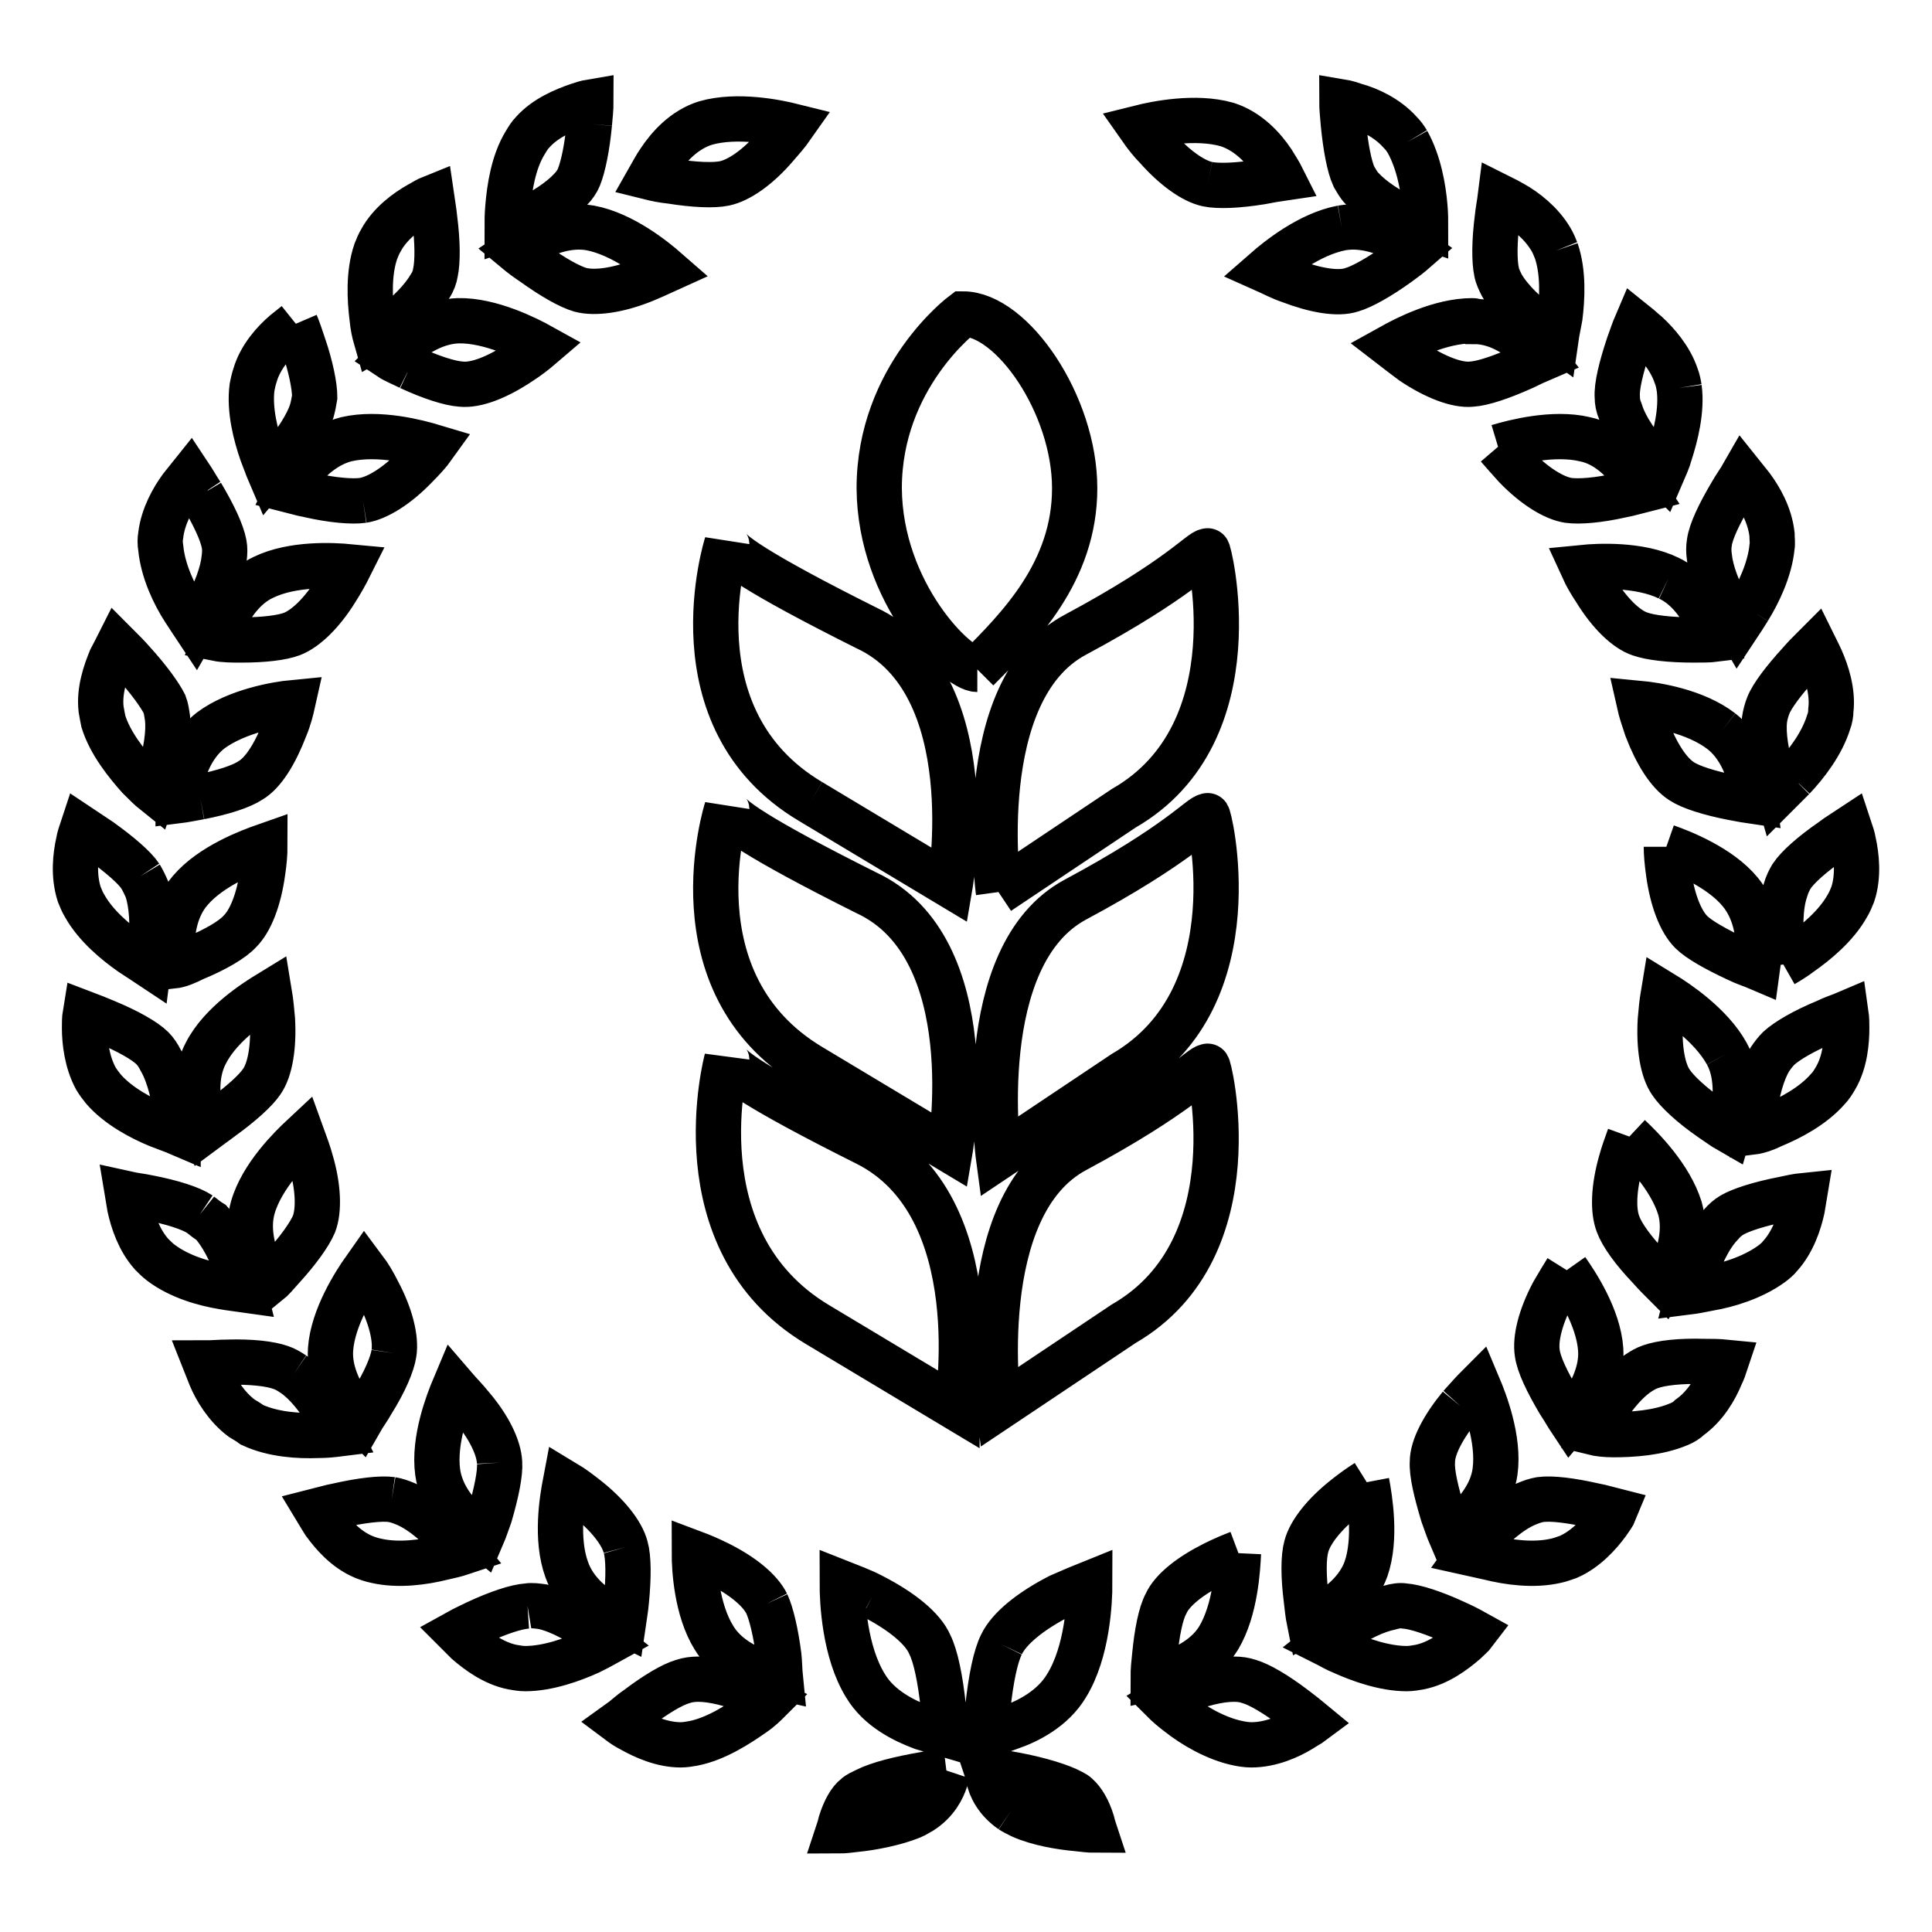 <?xml version="1.0" encoding="utf-8"?>
<!-- Svg Vector Icons : http://www.onlinewebfonts.com/icon -->
<!DOCTYPE svg PUBLIC "-//W3C//DTD SVG 1.1//EN" "http://www.w3.org/Graphics/SVG/1.1/DTD/svg11.dtd">
<svg version="1.1" xmlns="http://www.w3.org/2000/svg" xmlns:xlink="http://www.w3.org/1999/xlink" x="0px" y="0px" viewBox="0 0 256 256" enable-background="new 0 0 256 256" xml:space="preserve">
<g> <path stroke-width="6" fill-opacity="0" stroke="#000000"  d="M142.5,119.2c-13.8,7.4-10.2,34.1-10.2,34.1l16.6-11.1c17.5-10.2,11.1-35.1,11.1-34.1 C159.1,108.1,156.3,111.8,142.5,119.2 M114.8,151.5c-14.8-7.4-18.5-10.2-18.5-11.1c0,0-6.5,24,12,35.1l18.5,11.1 C126.8,186.5,131.4,159.8,114.8,151.5 M132.3,118.2l16.6-11.1C166.5,97,160,72.1,160,73c-0.9,0-3.7,3.7-17.5,11.1 C128.6,91.5,132.3,118.2,132.3,118.2 M142.5,152.4c-13.8,7.4-10.2,34.1-10.2,34.1l16.6-11.1c17.5-10.1,11.1-35.1,11.1-34.1 C159.1,141.3,156.3,145,142.5,152.4 M107.4,141.3l18.5,11.1c0,0,4.6-26.8-11.1-34.1c-14.8-7.4-18.5-10.2-18.5-11.1 C96.3,107.2,88.9,130.2,107.4,141.3 M129.5,88.7c5.5-5.5,12.9-12.9,12.9-24c0-11.1-8.3-23.1-14.8-23.1c0,0-11.1,8.3-11.1,23.1 C116.6,78.6,126.8,88.7,129.5,88.7 M107.4,106.2l18.5,11.1c0,0,4.6-26.8-11.1-34.1C100,75.8,96.3,73,96.3,72.1 C96.3,72.1,88.9,95.2,107.4,106.2 M115.6,211.5c-1.5-0.8-3-1.3-4-1.7c0,2.4,0.3,9.1,3.1,13.6c1.8,3,5.1,4.6,7.5,5.5 c1,0.3,2.1,0.6,3.1,0.9c0-1-0.1-2.2-0.3-3.6c-0.4-3.7-1-6.7-1.8-8.3C122.3,215.8,119.5,213.5,115.6,211.5 M125.4,234.6 c-0.8,0.1-1.8,0.3-2.8,0.5c-3.5,0.6-6.2,1.3-7.8,2.1c-0.6,0.3-1.1,0.5-1.4,0.8c-0.8,0.6-1.5,1.9-2,3.5c-0.1,0.4-0.2,0.8-0.3,1.1 c0.7,0,1.5-0.1,2.3-0.2c2.1-0.2,5.2-0.8,7.4-1.7c0.5-0.2,0.9-0.5,1.3-0.7c2-1.3,2.8-3,3.2-4.2C125.3,235.2,125.3,234.9,125.4,234.6  M132.7,217.9c-0.8,1.6-1.4,4.6-1.8,8.3c-0.1,1.3-0.2,2.5-0.3,3.6c1.1-0.2,2.2-0.5,3.2-0.9c2.4-0.8,5.7-2.5,7.5-5.5 c2.8-4.5,3.1-11.2,3.1-13.6c-1,0.4-2.4,1-4,1.7C136.5,213.5,133.7,215.8,132.7,217.9 M134,239.9c0.3,0.2,0.7,0.4,1.3,0.7 c2.2,1,5.2,1.5,7.4,1.7c0.9,0.1,1.7,0.2,2.3,0.2c-0.1-0.3-0.2-0.7-0.3-1.1c-0.5-1.6-1.2-2.8-2-3.5c-0.3-0.3-0.8-0.5-1.4-0.8 c-1.6-0.7-4.3-1.5-7.8-2.1c-1.1-0.2-2-0.4-2.8-0.5c0.1,0.3,0.1,0.7,0.3,1.1C131.2,236.8,132.1,238.6,134,239.9 M101.6,212.5 c-0.9-1.8-3.2-3.7-6.4-5.3c-1.2-0.6-2.4-1.1-3.2-1.4c0,2.1,0.3,7.5,2.6,11.2c1.5,2.5,4.2,3.9,6.3,4.6c0.8,0.3,1.6,0.5,2.5,0.7 c-0.1-1-0.1-2-0.2-2.9C102.8,216.3,102.2,213.8,101.6,212.5 M84.4,226.4c-0.9,0.6-1.6,1.3-2.3,1.8c0.4,0.3,1,0.7,1.6,1 c1.6,0.9,4,2,6.5,2h0c0.6,0,1.1-0.1,1.7-0.2c3-0.6,5.9-2.5,7.9-3.9c0.9-0.6,1.6-1.3,2.1-1.8c-0.6-0.3-1.3-0.6-2.1-1 c-2.8-1.2-5.4-1.8-7.3-1.8c-0.7,0-1.4,0.1-2,0.3C89.1,223.2,86.9,224.5,84.4,226.4 M82.9,205c-0.5-1.9-2.4-4.3-5.2-6.5 c-0.9-0.7-1.8-1.4-2.8-2c-0.4,2.1-1.3,7.4,0.2,11.5c1,2.8,3.3,4.7,5.2,5.8c0.8,0.5,1.7,0.9,2.3,1.2c0.1-0.7,0.3-1.7,0.4-2.9 C83.3,209,83.3,206.4,82.9,205 M69.9,212.8c-1.5,0.1-3.9,0.9-6.7,2.2c-0.8,0.4-1.7,0.8-2.6,1.3c0.4,0.4,0.8,0.8,1.3,1.3 c1.4,1.2,3.5,2.8,6,3.3c0.6,0.1,1.1,0.2,1.7,0.2c3,0,6.3-1.2,8.5-2.2c0.8-0.4,1.6-0.8,2.5-1.3c-0.5-0.4-1.1-0.9-1.9-1.4 c-1.8-1.2-4.4-2.8-6.8-3.3C71.2,212.8,70.5,212.7,69.9,212.8 M66.2,193.8c-0.1-2-1.4-4.7-3.7-7.4c-0.8-1-1.7-1.9-2.3-2.6 c-0.8,1.9-2.8,7-2.2,11.3c0.4,2.9,2.3,5.3,3.9,6.7c0.7,0.7,1.4,1.2,2,1.7c0.3-0.7,0.6-1.6,1-2.7C65.8,197.7,66.3,195.2,66.2,193.8  M51.9,198.7c-1.4-0.2-4,0.1-7.1,0.8c-1.1,0.2-2,0.5-2.8,0.7c0.3,0.5,0.7,1.1,1,1.6c1.1,1.5,2.8,3.5,5.2,4.5 c0.5,0.2,1.1,0.4,1.6,0.5c3,0.7,6.4,0.2,8.8-0.4c0.9-0.2,1.8-0.4,2.7-0.7c-0.5-0.6-1-1.2-1.5-1.7c-1.5-1.6-3.7-3.7-6-4.7 C53.1,199,52.5,198.8,51.9,198.7 M52.2,179.3c0.3-1.9-0.4-4.9-2.1-8.1c-0.6-1.2-1.2-2.2-1.8-3c-1.2,1.7-4.2,6.3-4.5,10.6 c-0.2,2.9,1.2,5.6,2.4,7.4c0.5,0.7,1,1.4,1.6,2c0.4-0.7,1-1.5,1.5-2.4C51,183.1,52,180.7,52.2,179.3 M38.9,182.1 c-0.6-0.4-1.1-0.7-1.7-0.9c-1.4-0.5-3.9-0.8-7.1-0.7c-0.9,0-1.9,0.1-2.9,0.1c0.2,0.5,0.4,1.1,0.7,1.8c0.7,1.7,2.1,4,4.1,5.5 c0.5,0.3,1,0.6,1.4,0.9c2.8,1.3,6.2,1.5,8.7,1.4c1.1,0,2-0.1,2.8-0.2c-0.3-0.6-0.7-1.3-1.1-2C42.2,185.2,40.5,183.2,38.9,182.1  M37.4,168c2.1-2.3,3.6-4.4,4.2-5.8c0.7-1.8,0.6-4.9-0.4-8.3c-0.3-1.1-0.7-2.2-1.1-3.3c-1.5,1.4-5.4,5.2-6.6,9.4 c-0.8,2.8,0,5.7,0.8,7.7c0.3,0.8,0.7,1.6,1.2,2.3C36,169.6,36.7,168.8,37.4,168 M26.5,160.9c-1.2-0.8-3.7-1.6-6.8-2.2 c-0.9-0.2-1.9-0.3-2.8-0.5c0.1,0.6,0.2,1.2,0.3,1.8v0c0.4,1.8,1.2,4.3,2.9,6.2c0.4,0.4,0.8,0.8,1.2,1.1c2.5,1.9,5.8,2.8,8.2,3.2 c1.1,0.2,2.1,0.3,2.8,0.4c-0.2-0.8-0.4-1.5-0.7-2.2c-1-2.9-2.3-5.3-3.6-6.7C27.5,161.7,27,161.3,26.5,160.9 M29.4,148.1 c2.5-1.8,4.5-3.6,5.3-4.8c1.1-1.6,1.6-4.6,1.4-8.2c-0.1-1.1-0.2-2.3-0.4-3.5c-1.8,1.1-6.4,4-8.4,7.9c-1.4,2.6-1.2,5.6-0.8,7.7 c0.2,0.8,0.4,1.7,0.7,2.5C27.6,149.4,28.5,148.8,29.4,148.1 M20.2,138.9c-1-1-3.3-2.3-6.2-3.5c-1-0.4-1.9-0.8-2.7-1.1 c-0.1,0.6-0.1,1.3-0.1,1.9v0c0,1.8,0.3,4.5,1.5,6.7c0.3,0.5,0.6,0.9,1,1.4c2,2.3,5.1,3.9,7.3,4.8c1,0.4,1.9,0.7,2.6,1 c0-0.7-0.1-1.4-0.2-2.3c-0.3-2.2-0.9-5.2-2.1-7.3C21,139.9,20.6,139.3,20.2,138.9 M25.7,127c2.9-1.2,5.1-2.5,6.1-3.6 c1.4-1.4,2.5-4.2,3-7.8c0.2-1.3,0.3-2.5,0.3-3.5c-2,0.7-7.1,2.6-9.9,5.9c-1.9,2.2-2.4,5.2-2.4,7.4c0,1,0,1.9,0.1,2.6 C23.8,127.9,24.7,127.5,25.7,127 M18.6,116.1c-0.8-1.2-2.8-2.9-5.3-4.7c-0.9-0.6-1.8-1.2-2.4-1.6c-0.2,0.6-0.4,1.2-0.5,1.8v0 c-0.4,1.8-0.7,4.4,0.1,6.9c0.2,0.5,0.4,1,0.7,1.5c1.5,2.7,4.2,4.9,6.2,6.3c0.9,0.6,1.7,1.1,2.3,1.5c0.1-0.8,0.2-1.6,0.3-2.3 c0.3-3.1,0.1-5.7-0.5-7.6C19.2,117.2,18.9,116.6,18.6,116.1 M26.5,105.6c3.1-0.6,5.5-1.4,6.7-2.2c1.7-1,3.3-3.6,4.6-7 c0.5-1.2,0.8-2.4,1-3.3c-2.1,0.2-7.4,1.1-10.9,3.7c-2.3,1.8-3.4,4.6-3.9,6.7c-0.2,1-0.4,1.9-0.4,2.6 C24.4,106,25.4,105.8,26.5,105.6 M17.6,87.7c-0.6-0.7-1.3-1.4-2-2.1c-0.3,0.6-0.6,1.1-0.9,1.7c-0.7,1.7-1.6,4.2-1.3,6.7 c0.1,0.6,0.2,1.1,0.3,1.6c0.9,2.9,3.1,5.6,4.7,7.4c0.8,0.8,1.5,1.5,2,1.9c0.2-0.6,0.5-1.4,0.7-2.2c0.9-3,1.3-5.6,1.1-7.5 c-0.1-0.7-0.2-1.4-0.4-1.9C21.2,92.1,19.7,90,17.6,87.7 M32,84.8c3,0,5.4-0.3,6.7-0.8c1.8-0.7,4-2.8,5.9-5.9c0.7-1.1,1.3-2.2,1.7-3 c-2.1-0.2-7.5-0.5-11.4,1.4c-2.6,1.2-4.3,3.8-5.2,5.7c-0.4,0.9-0.7,1.7-1,2.4C29.7,84.8,30.8,84.8,32,84.8 M26.7,65.5 c-0.6-0.9-1.1-1.8-1.5-2.4c-0.4,0.5-0.8,1-1.2,1.5v0c-1.1,1.5-2.4,3.8-2.7,6.3c-0.1,0.6-0.1,1.1,0,1.7c0.3,3.1,1.8,6.2,3.1,8.2 c0.6,0.9,1.1,1.7,1.5,2.3c0.4-0.7,0.8-1.3,1.2-2c1.5-2.7,2.4-5.2,2.6-7.1c0.1-0.7,0.1-1.4,0-1.9C29.4,70.5,28.3,68.2,26.7,65.5  M48.1,66.3c1.9-0.3,4.5-1.9,7-4.5c1-1,1.8-1.9,2.3-2.6c-2-0.6-7.2-2-11.5-1c-2.8,0.7-5,2.8-6.3,4.5c-0.6,0.8-1.1,1.6-1.4,2.2 c0.8,0.2,1.7,0.5,2.8,0.7C44.1,66.3,46.7,66.5,48.1,66.3 M39.2,42.9c-0.5,0.4-1,0.8-1.5,1.2c-1.4,1.2-3.2,3.2-3.9,5.6 c-0.2,0.6-0.3,1.1-0.4,1.6c-0.4,3,0.5,6.4,1.3,8.7c0.4,1,0.7,1.9,1,2.6c0.5-0.6,1.1-1.1,1.6-1.7c2-2.4,3.4-4.6,4-6.4 c0.2-0.7,0.3-1.3,0.4-1.9c0-1.4-0.5-4-1.5-6.9C39.8,44.5,39.5,43.6,39.2,42.9 M54.3,48.7c2.8,1.3,5.3,2.1,6.8,2.2 c2,0.2,4.8-0.9,7.8-2.9c1.1-0.7,2.1-1.5,2.8-2.1c-1.8-1-6.7-3.5-11-3.4c-2.9,0.1-5.5,1.7-7.1,3.1c-0.8,0.7-1.4,1.3-1.9,1.8 C52.3,47.8,53.3,48.2,54.3,48.7 M57.6,29c-0.1-1.1-0.3-2.1-0.4-2.8c-0.5,0.2-1,0.5-1.7,0.9c-1.6,0.9-3.8,2.5-5,4.7 c-0.3,0.5-0.5,1-0.7,1.5c-1,2.9-0.8,6.4-0.5,8.8c0.1,1.1,0.3,2,0.5,2.7c0.7-0.4,1.3-0.9,1.9-1.4c2.5-1.9,4.3-3.8,5.3-5.5 c0.4-0.6,0.6-1.2,0.7-1.8C58,34.7,58,32.1,57.6,29 M70.7,34.9c2.5,1.8,4.8,3.1,6.2,3.5c1.9,0.5,4.9,0.1,8.2-1.2 c1-0.4,2.1-0.9,3.2-1.4c-1.6-1.4-5.8-4.8-10.1-5.6c-2.9-0.5-5.7,0.6-7.6,1.6c-0.9,0.5-1.6,1-2.2,1.4C69,33.7,69.8,34.3,70.7,34.9  M78.1,16.4c0.1-1.1,0.2-2.1,0.2-2.9c-0.6,0.1-1.2,0.3-1.8,0.5v0c-1.7,0.6-4.2,1.6-5.9,3.5c-0.4,0.4-0.7,0.9-1,1.4 c-1.6,2.6-2.1,6.1-2.3,8.5c-0.1,1.1-0.1,2-0.1,2.8c0.6-0.2,1.4-0.6,2.1-0.9c2.8-1.3,5-2.8,6.3-4.2c0.5-0.5,0.9-1.1,1.1-1.6 C77.3,22,77.8,19.5,78.1,16.4 M87.4,21.3c-0.5,0.7-0.9,1.5-1.3,2.2c0.8,0.2,1.8,0.4,2.8,0.5c3.1,0.5,5.7,0.6,7.1,0.3 c1.9-0.4,4.4-2.1,6.8-4.9c0.7-0.8,1.5-1.7,2.2-2.7c-2-0.5-7.3-1.6-11.5-0.4C90.6,17.2,88.6,19.5,87.4,21.3 M164.1,205.8 c-0.8,0.3-2,0.8-3.2,1.4c-3.2,1.6-5.6,3.5-6.4,5.3c-0.7,1.3-1.2,3.8-1.5,6.9c-0.1,0.9-0.2,1.9-0.2,2.9c0.9-0.2,1.7-0.4,2.5-0.7 c2-0.7,4.7-2.1,6.2-4.6C163.7,213.3,164,207.9,164.1,205.8 M156.2,227.1c1.9,1.5,4.9,3.3,7.9,3.9c0.5,0.1,1.1,0.2,1.7,0.2h0 c2.6,0,5-1.1,6.5-2c0.6-0.4,1.2-0.7,1.6-1c-0.6-0.5-1.4-1.1-2.3-1.8c-2.5-1.9-4.7-3.2-6.1-3.6c-0.6-0.2-1.2-0.3-2-0.3 c-1.9,0-4.5,0.6-7.3,1.8c-0.8,0.4-1.6,0.7-2.1,1C154.7,225.9,155.4,226.5,156.2,227.1 M181.1,196.4c-0.8,0.5-1.8,1.2-2.8,2 c-2.8,2.2-4.7,4.6-5.2,6.5c-0.4,1.4-0.4,4,0,7.1c0.1,0.9,0.2,1.9,0.4,2.9c0.6-0.3,1.4-0.7,2.3-1.2c1.8-1.1,4.2-3,5.2-5.8 C182.4,203.9,181.5,198.5,181.1,196.4 M177.9,218.9c2.2,1,5.5,2.2,8.5,2.2c0.6,0,1.1-0.1,1.7-0.2c2.5-0.5,4.6-2.1,6-3.3 c0.5-0.5,1-0.9,1.3-1.3c-0.9-0.5-1.7-0.9-2.6-1.3c-2.8-1.3-5.3-2.1-6.7-2.2c-0.6-0.1-1.2,0-1.9,0.2c-1.9,0.4-4.3,1.5-6.8,3.3 c-0.7,0.5-1.4,1-1.9,1.4C176.3,218.1,177.1,218.6,177.9,218.9 M193.5,186.3c-2.3,2.8-3.7,5.5-3.7,7.4c-0.1,1.5,0.5,4,1.4,7 c0.4,1.1,0.7,2,1,2.7c0.6-0.4,1.3-1,2-1.7c1.6-1.5,3.5-3.8,3.9-6.7c0.6-4.3-1.4-9.4-2.2-11.3C195.2,184.4,194.4,185.3,193.5,186.3  M197.4,206.4c2.4,0.6,5.8,1.1,8.8,0.4c0.5-0.1,1-0.3,1.6-0.5c2.3-1,4.1-3,5.2-4.5c0.4-0.6,0.8-1.1,1-1.6c-0.8-0.2-1.7-0.5-2.8-0.7 c-3.1-0.7-5.6-1-7.1-0.8c-0.6,0.1-1.2,0.3-1.9,0.6c-2.3,1-4.5,3.1-6,4.7c-0.5,0.6-1,1.1-1.5,1.8C195.6,206,196.5,206.2,197.4,206.4  M207.6,168.3c-0.5,0.8-1.1,1.8-1.8,3c-1.7,3.2-2.4,6.1-2.1,8c0.2,1.5,1.3,3.8,2.9,6.5c0.6,0.9,1.1,1.8,1.5,2.4 c0.6-0.7,1.1-1.3,1.6-2c1.2-1.8,2.6-4.5,2.4-7.4C211.8,174.5,208.8,170,207.6,168.3 M213.8,190.1c2.4,0,5.9-0.2,8.7-1.4 c0.5-0.2,1-0.5,1.4-0.9c2.1-1.5,3.4-3.8,4.1-5.5c0.3-0.6,0.5-1.2,0.7-1.8c-1-0.1-2-0.1-2.9-0.1c-3.2-0.1-5.7,0.2-7.1,0.7 c-0.6,0.2-1.1,0.5-1.7,0.9c-2,1.4-3.8,3.9-4.9,5.8c-0.4,0.6-0.8,1.3-1.1,2C211.8,190,212.8,190.1,213.8,190.1 M215.9,150.6 c-0.4,1.1-0.8,2.2-1.1,3.3c-1,3.5-1.1,6.5-0.4,8.3c0.5,1.4,2,3.5,4.2,5.8c0.7,0.8,1.4,1.5,2,2.1c0.4-0.6,0.8-1.4,1.2-2.3 c0.8-2,1.6-4.9,0.8-7.7C221.3,155.9,217.5,152.1,215.9,150.6 M226.5,170.7c2.4-0.4,5.7-1.4,8.2-3.2c0.4-0.3,0.9-0.7,1.2-1.1 c1.7-1.9,2.5-4.4,2.9-6.2l0,0c0.1-0.6,0.2-1.2,0.3-1.8c-1,0.1-1.9,0.3-2.8,0.5c-3.1,0.6-5.6,1.4-6.8,2.1c-0.5,0.3-1,0.7-1.5,1.3 c-1.7,1.8-2.8,4.6-3.6,6.7c-0.2,0.7-0.5,1.4-0.7,2.2C224.5,171.1,225.5,170.9,226.5,170.7 M228.8,139.6c-2.1-3.8-6.6-6.8-8.4-7.9 c-0.2,1.2-0.3,2.3-0.4,3.5c-0.2,3.6,0.3,6.6,1.4,8.2c0.8,1.2,2.7,3,5.3,4.8c0.9,0.6,1.7,1.2,2.4,1.6c0.2-0.7,0.5-1.5,0.7-2.5 C230,145.2,230.2,142.1,228.8,139.6 M234.9,149.1c2.2-0.9,5.3-2.5,7.3-4.8c0.4-0.4,0.7-0.9,1-1.4c1.3-2.2,1.5-4.9,1.5-6.7 c0-0.6,0-1.2-0.1-1.9c-0.7,0.3-1.7,0.6-2.7,1.1c-2.9,1.2-5.1,2.5-6.2,3.5c-0.4,0.4-0.8,0.9-1.2,1.5c-1,1.7-1.7,4.2-2.1,7.3 c-0.1,0.7-0.2,1.5-0.2,2.3C233,149.9,233.9,149.6,234.9,149.1 M220.8,112.2c0,0.9,0.1,2.1,0.3,3.5c0.5,3.6,1.6,6.4,3,7.8 c1,1,3.3,2.3,6.1,3.6c1,0.5,2,0.8,2.7,1.1c0.1-0.7,0.1-1.6,0.1-2.6c0-2.1-0.5-5.1-2.4-7.4C227.9,114.9,222.8,112.9,220.8,112.2  M236.3,127.8c0.7-0.4,1.5-0.9,2.3-1.5c2-1.4,4.7-3.6,6.2-6.3c0.3-0.5,0.5-1,0.7-1.5c0.8-2.4,0.5-5.1,0.1-6.9v0 c-0.1-0.6-0.3-1.2-0.5-1.8c-0.6,0.4-1.5,0.9-2.4,1.6c-2.6,1.8-4.5,3.5-5.3,4.7c-0.3,0.5-0.6,1.1-0.8,1.8c-0.8,2.3-0.7,5.4-0.5,7.6 C236.1,126.2,236.2,127,236.3,127.8 M228.1,96.9c-3.5-2.7-8.8-3.5-10.9-3.7c0.2,0.9,0.6,2.1,1,3.3c1.3,3.4,2.9,5.9,4.6,7 c1.2,0.8,3.7,1.6,6.8,2.2c1.1,0.2,2.1,0.4,2.8,0.5c-0.1-0.7-0.2-1.6-0.4-2.6C231.5,101.5,230.4,98.7,228.1,96.9 M237.6,103.1 c1.7-1.8,3.8-4.5,4.7-7.4c0.2-0.5,0.3-1.1,0.3-1.6c0.3-2.5-0.6-5.1-1.3-6.7c-0.3-0.6-0.5-1.1-0.8-1.7c-0.7,0.7-1.4,1.4-2,2.1 c-2.1,2.3-3.7,4.4-4.2,5.7c-0.2,0.5-0.4,1.2-0.5,1.9c-0.2,1.9,0.2,4.5,1.1,7.5c0.2,0.7,0.5,1.5,0.7,2.2 C236.1,104.6,236.8,103.9,237.6,103.1 M221.1,76.6c-3.9-1.9-9.4-1.6-11.4-1.4c0.5,1.1,1.1,2.1,1.7,3c1.9,3.1,4.1,5.2,5.9,5.8 c1.4,0.5,4,0.8,7.1,0.8c1.1,0,2.1,0,2.9-0.1c-0.2-0.7-0.5-1.5-1-2.4C225.4,80.4,223.7,77.8,221.1,76.6 M231.7,80.7 c1.3-2.1,2.8-5.2,3.1-8.2c0.1-0.5,0-1.1,0-1.7c-0.3-2.6-1.6-4.8-2.7-6.3l0,0c-0.4-0.5-0.8-1-1.2-1.5c-0.4,0.7-1,1.5-1.5,2.4 c-1.6,2.7-2.7,5-2.9,6.5c-0.1,0.6-0.1,1.2,0,1.9c0.2,1.9,1.1,4.4,2.6,7.1c0.4,0.7,0.8,1.3,1.2,2C230.7,82.3,231.2,81.5,231.7,80.7  M198.5,59.2c0.6,0.7,1.4,1.6,2.3,2.6c2.5,2.6,5.1,4.2,7,4.5c1.5,0.2,4,0,7.1-0.7c1.1-0.2,2-0.5,2.8-0.7c-0.4-0.6-0.8-1.4-1.4-2.2 c-1.3-1.7-3.4-3.9-6.3-4.5C205.8,57.2,200.5,58.6,198.5,59.2 M222.5,51.4c-0.1-0.6-0.2-1.1-0.4-1.6c-0.8-2.4-2.6-4.4-3.9-5.6v0 c-0.5-0.4-0.9-0.8-1.4-1.2c-0.3,0.7-0.6,1.6-1,2.7c-1,3-1.6,5.5-1.5,6.9c0,0.6,0.1,1.2,0.4,1.9c0.7,2.3,2.6,4.8,4,6.4 c0.5,0.6,1,1.1,1.6,1.7c0.3-0.7,0.7-1.5,1-2.6C222,57.8,222.9,54.4,222.5,51.4 M195.1,42.5c-4.3,0-8.9,2.4-10.7,3.4 c0.9,0.7,1.9,1.4,2.8,2.1c3,2,5.9,3.1,7.8,2.9c1.5-0.1,3.9-0.9,6.8-2.2c1-0.5,1.9-0.9,2.6-1.2c-0.4-0.5-1.1-1.2-1.9-1.8 c-1.6-1.4-4.2-3.1-7.1-3.1C195.3,42.5,195.2,42.5,195.1,42.5 M206.2,33.2c-0.2-0.5-0.4-1-0.7-1.5c-1.3-2.2-3.4-3.8-5-4.7h0 c-0.5-0.3-1.1-0.6-1.7-0.9c-0.1,0.8-0.3,1.8-0.4,2.8c-0.4,3.1-0.4,5.7-0.1,7.1c0.1,0.6,0.4,1.2,0.7,1.8c1.2,2.1,3.5,4.1,5.3,5.5 c0.6,0.5,1.2,0.9,1.9,1.4c0.1-0.7,0.3-1.6,0.5-2.7C207,39.6,207.2,36.1,206.2,33.2 M177.8,30.2c-4.3,0.8-8.5,4.2-10.1,5.6 c0.9,0.4,2,1,3.2,1.4c3.4,1.3,6.4,1.8,8.2,1.2c1.4-0.4,3.7-1.7,6.2-3.5c0.7-0.5,1.5-1.1,2.3-1.8c-0.7-0.5-1.5-1-2.2-1.4 C183.5,30.8,180.7,29.7,177.8,30.2 M186.5,18.8c-0.3-0.5-0.6-0.9-1-1.3c-1.7-1.9-4.1-3-5.9-3.5c-0.6-0.2-1.2-0.4-1.8-0.5 c0,0.7,0.1,1.8,0.2,2.9c0.3,3.1,0.8,5.7,1.4,7c0.3,0.5,0.6,1.1,1.1,1.6c1.3,1.4,3.5,2.9,6.3,4.2c0.8,0.4,1.5,0.7,2.1,0.9 c0-0.8,0-1.7-0.1-2.8C188.6,24.9,188,21.5,186.5,18.8 M160,24.4c1.4,0.3,4,0.2,7.1-0.3c1.1-0.2,2.1-0.4,2.8-0.5 c-0.3-0.6-0.8-1.4-1.3-2.2c-1.2-1.8-3.2-4-6-4.9c-4.2-1.2-9.5-0.1-11.5,0.4c0.7,1,1.4,1.9,2.2,2.7C155.6,22.2,158.1,24,160,24.4"/></g>
</svg>